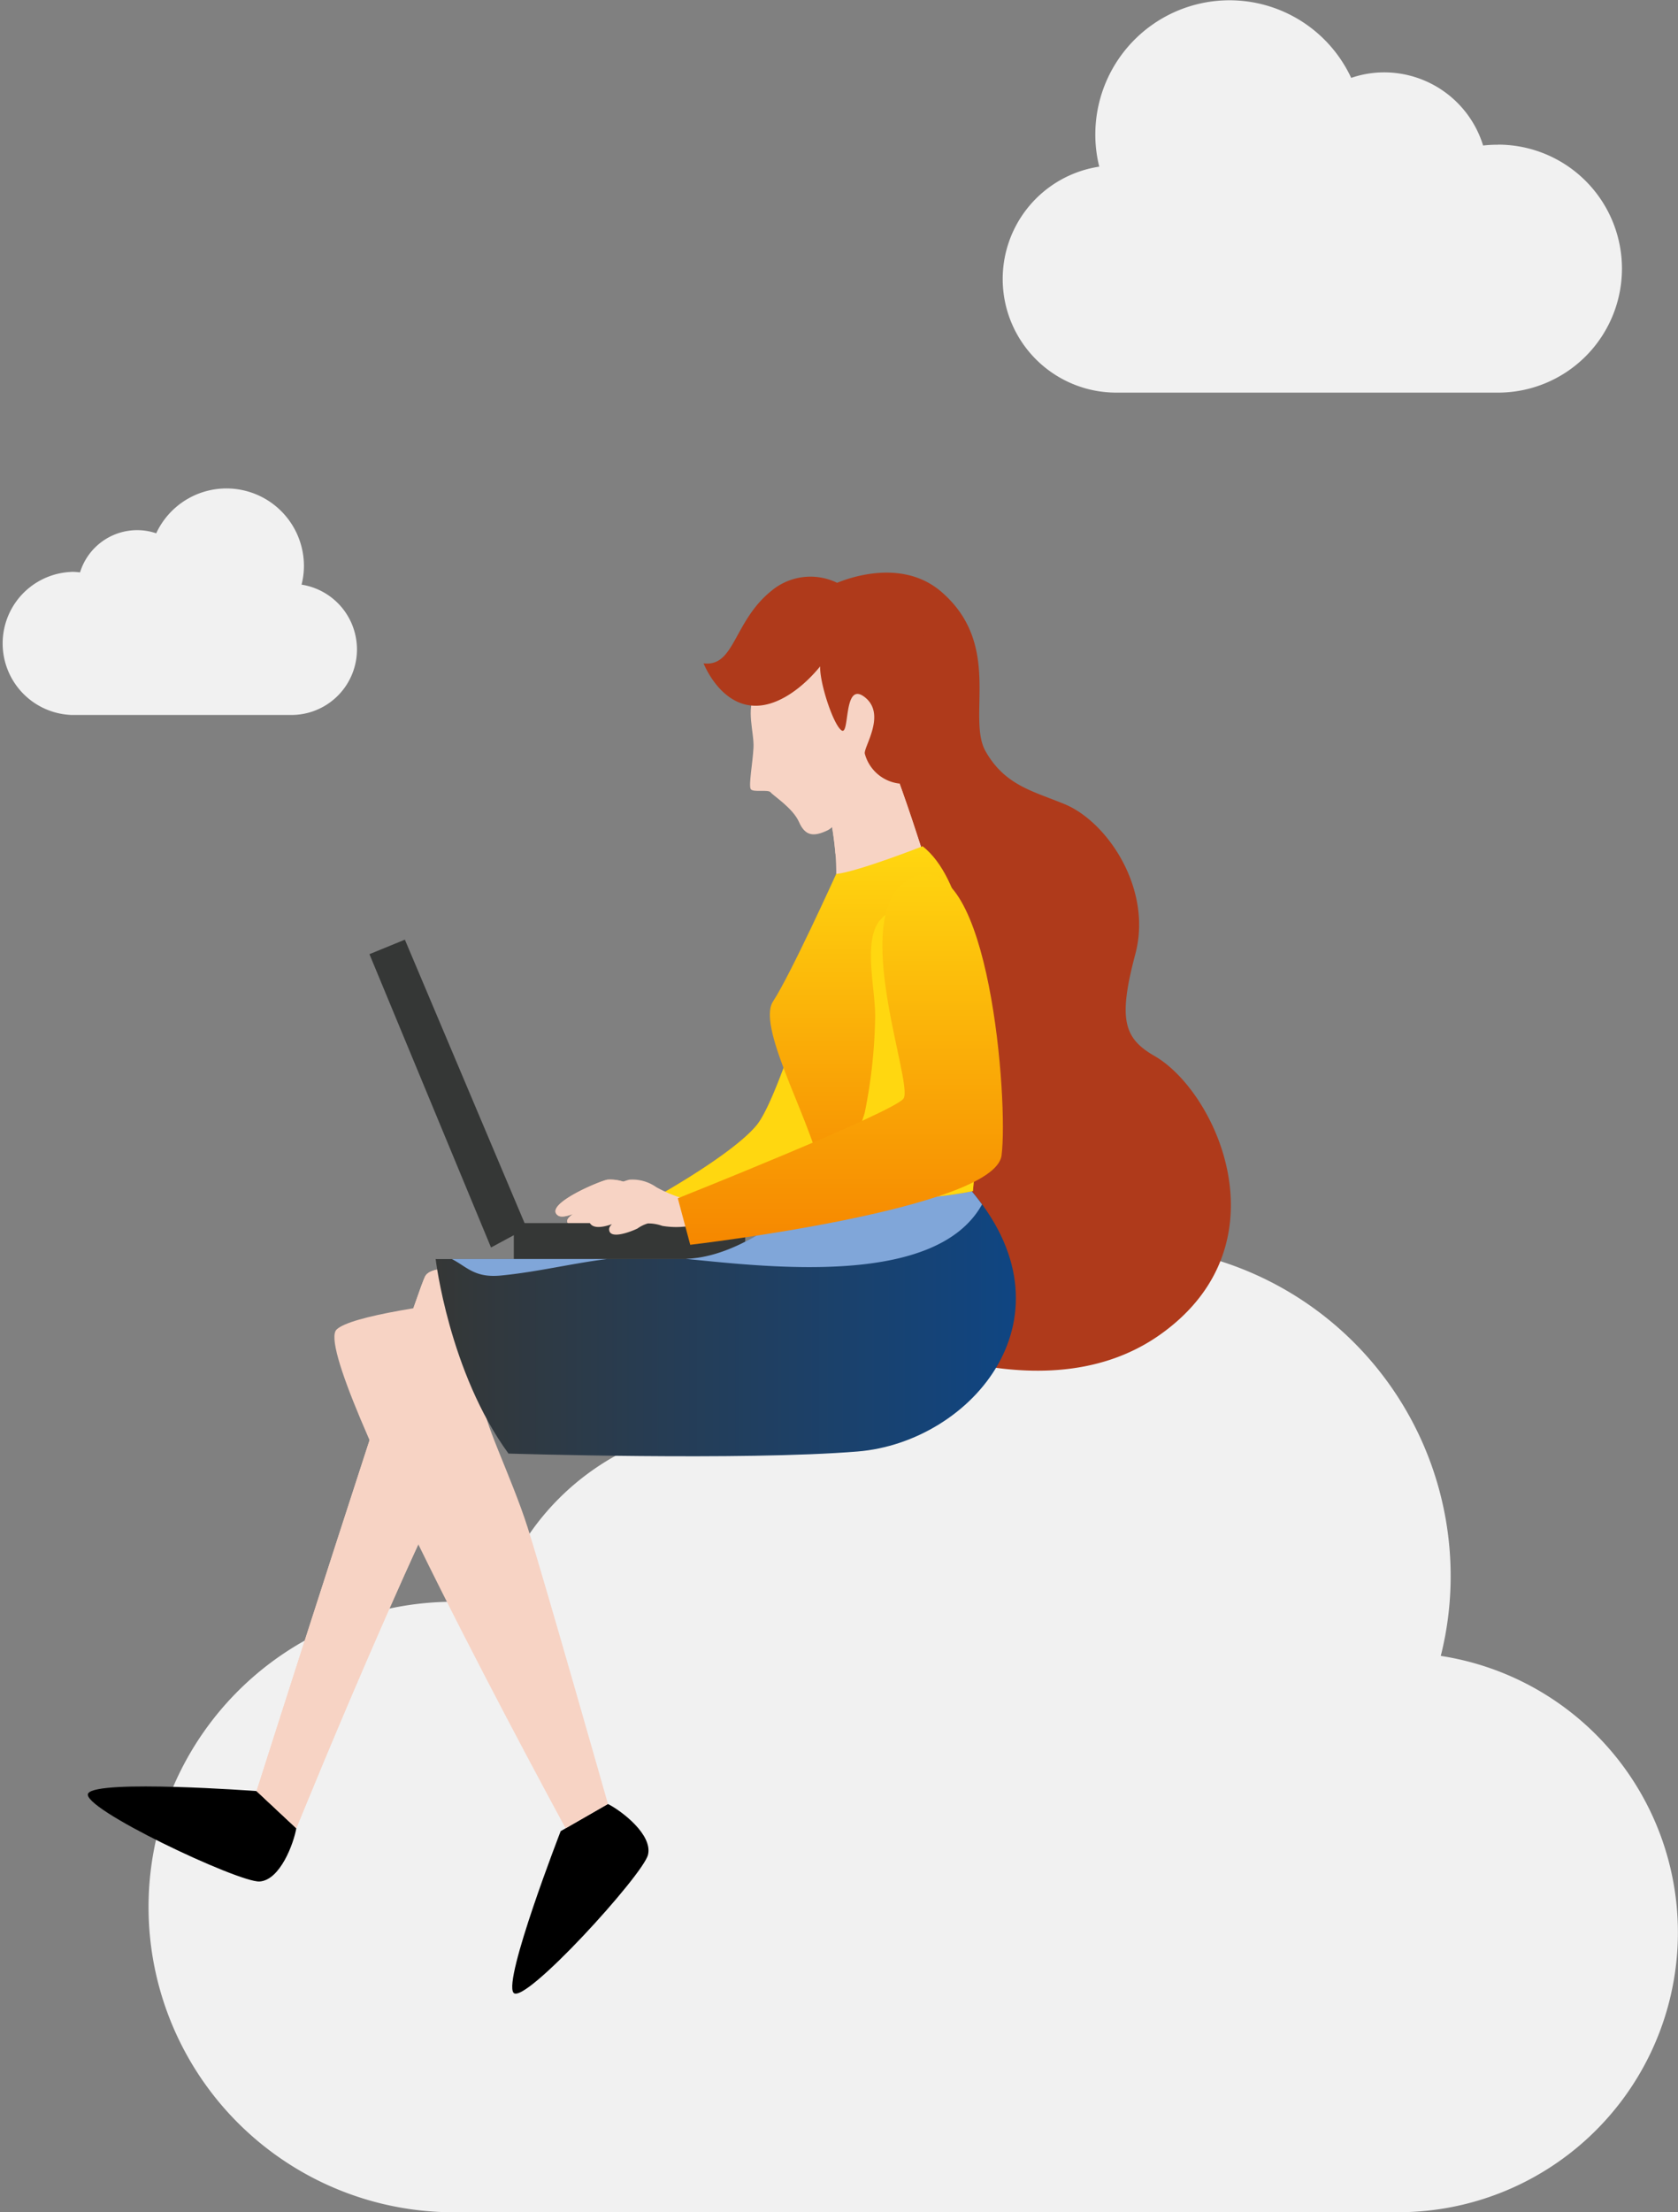 <svg xmlns="http://www.w3.org/2000/svg" width="170.05" height="224.079"><rect width="100%" height="100%" fill="#808080" stroke="none"/><defs><linearGradient id="a" x1=".5" x2=".5" y1="1" gradientUnits="objectBoundingBox"><stop offset="0" stop-color="#f68700"/><stop offset="1" stop-color="#ffd710"/></linearGradient><linearGradient id="b" x2="1" y1=".5" y2=".5" gradientUnits="objectBoundingBox"><stop offset="0" stop-color="#353736"/><stop offset="1" stop-color="#0b478b"/></linearGradient></defs><path fill="#f1f1f1" d="M46.53 162.25a30.92 30.92 0 100 61.83h95.33a28.34 28.34 0 004.15-56.35 32.97 32.97 0 001-8.06 33.47 33.47 0 00-63.85-14.07 25.36 25.36 0 00-8.29-1.39 25.84 25.84 0 00-24.65 18.26 31.1 31.1 0 00-3.69-.22zM7.25 57.93a7.25 7.25 0 000 14.49h22.34a6.64 6.64 0 00.97-13.2 7.75 7.75 0 00.24-1.9 7.85 7.85 0 00-14.97-3.3 5.94 5.94 0 00-1.94-.32 6.06 6.06 0 00-5.78 4.28 7.33 7.33 0 00-.86-.06zM151.8 14.66a12.6 12.6 0 00-1.5.08 10.5 10.5 0 00-10-7.41 10.3 10.3 0 00-3.37.56A13.6 13.6 0 00111 13.61a13.4 13.4 0 00.4 3.27 11.51 11.51 0 001.69 22.89h38.72a12.56 12.56 0 100-25.12z"/><path fill="url(#a)" d="M1627.46 6486.94s-5.47 19.72-8.16 22.95-11.48 7.98-11.48 7.98l2.33 4.12s15.97-8.14 18.74-14.8a50.17 50.17 0 003.23-10.21c.44-2.44 2.24-8.52 1.34-10.94-.58-1.58-4.75-2.42-6 .9z" transform="translate(-1542.631 -6395.898)"/><path style="mix-blend-mode:multiply;isolation:isolate" fill="#ffd710" d="M84.83 91.04s-5.47 19.72-8.16 22.95-11.48 7.98-11.48 7.98l2.33 4.12s15.97-8.14 18.74-14.8a50.17 50.17 0 003.23-10.21c.44-2.44 2.24-8.51 1.34-10.94-.58-1.58-4.75-2.42-6 .9z"/><path d="M30.03 185.19L26 181.42s-16.12-1.19-17.06.23 15.29 9.07 17.37 8.93 3.45-3.84 3.72-5.4z"/><path fill="#f7d3c4" d="M59.58 130.66s-15.24-3.88-16.5-1.37S26 181.42 26 181.42l4.03 3.77S47 143.3 51.91 138.92s9.93-6.53 7.67-8.26z"/><path style="mix-blend-mode:multiply;isolation:isolate" fill="#f7d3c4" d="M59.58 130.66s-15.24-3.88-16.5-1.37S26 181.42 26 181.42l4.03 3.77S47 143.3 51.91 138.92s9.93-6.53 7.67-8.26z"/><path fill="#efbba0" d="M67.43 121.52a13.58 13.58 0 01-3.16-1.27 4.2 4.2 0 00-2.7-.76c-.72.1-6.57 2.54-5.02 3.63.51.35 1.77-.26 2.28-.45.72-.25 1.44-.6 2.13-.91-.63-.03-3.8 1.31-3.46 2.05.58 1.3 3.79-.44 4.53-.86-.57.1-2.55.84-2.55 1.56 0 1.14 2.36.19 2.87-.07a3.43 3.43 0 011.08-.52 4.3 4.3 0 011.43.25 8.44 8.44 0 002.5.05c.5-.05 1.63.06 1.87-.36a1.8 1.8 0 00-.32-1.78 3.57 3.57 0 00-1.48-.56z"/><path style="mix-blend-mode:multiply;isolation:isolate" fill="#f7d3c4" d="M67.43 121.52a13.58 13.58 0 01-3.16-1.27 4.2 4.2 0 00-2.7-.76c-.72.1-6.57 2.54-5.02 3.63.51.35 1.77-.26 2.28-.45.72-.25 1.44-.6 2.13-.91-.63-.03-3.8 1.31-3.46 2.05.58 1.3 3.79-.44 4.53-.86-.57.1-2.55.84-2.55 1.56 0 1.14 2.36.19 2.87-.07a3.43 3.43 0 011.08-.52 4.3 4.3 0 011.43.25 8.44 8.44 0 002.5.05c.49-.05 1.63.06 1.87-.36a1.8 1.8 0 00-.32-1.78 3.57 3.57 0 00-1.48-.56z"/><g fill="#353736"><path d="M41.03 95.18l-3.59 1.47 12.32 29.71 3.62-1.95z"/><path d="M52.07 123.89h23.45v3.64H52.07z"/></g><path fill="#af3a1b" d="M116.98 106.95c-3.13-1.8-3.66-3.77-1.92-10.33s-2.81-13.37-7.18-15.17c-3.21-1.32-6.03-1.9-7.99-5.33s1.75-10.73-4.44-16.13c-4.5-3.94-10.97-.8-10.97-.8-1.4-.77-1.97 7.35-2.07 13.45 7.84 12 5.6 27.66 2.75 41.08a6.21 6.21 0 01-.29.9c.62 10.4 1.11 19 1.11 19s18.84 10.65 31.64 1.53 5.65-24.6-.64-28.2z"/><path d="M61.6 182.73l-4.78 2.75s-5.85 15.06-4.78 16.37 13.15-11.95 13.63-13.98-2.66-4.43-4.06-5.14z"/><path fill="#f7d3c4" d="M67.7 129.77s-30.72 2.15-33.59 4.9 23.21 50.52 23.21 50.52l4.29-2.46s-6.46-22.72-8.13-27.98-4.9-11.6-4.3-12.43 31.56 3.83 31.32-4.9-12.8-7.65-12.8-7.65zM82.86 77.95s3.22 8.78 1.25 15.33l10.76-2.6s-4.4-14.7-6.29-17.22-5.72 4.49-5.72 4.49z"/><path style="mix-blend-mode:multiply;isolation:isolate" fill="#f7d3c4" d="M87.34 85.84a5.37 5.37 0 015.52 5.32l2-.48s-4.4-14.7-6.28-17.21-5.72 4.48-5.72 4.48a36.19 36.19 0 011.8 8.53 5.65 5.65 0 012.68-.64z"/><path fill="#f7d3c4" d="M81.74 66.5s-4.18 2-5.18 3.68-.12 4.01-.2 5.55-.51 3.83-.28 4.2 1.77 0 2.02.33 2.25 1.59 2.87 3 1.46 1.54 2.91.84 7.03-8.07 7.1-11.52-5.1-7.5-9.24-6.08z"/><path fill="#af3a1b" d="M85.28 61.81a29 29 0 00-2.15 5.45c-.2 1.55 1.28 6.12 2.15 6.72s.14-5.1 2.36-3.36-.14 5.05 0 5.72a4.11 4.11 0 003.43 3.02c2.28.2 6.05-11.16 3.56-13.98s-6.73-3.57-9.35-3.57z"/><path fill="#af3a1b" d="M85.66 59.52a6.17 6.17 0 00-7.5.34c-3.84 3.1-3.7 7.73-6.86 7.33 0 0 2.08 5.38 6.65 4.1s9.3-8.54 7.71-11.77z"/><path fill="url(#b)" d="M1593.04 6585.48l-14.25-1.08s-7.42 8.29-14.74 8.29H1539s1.35 11.43 7.38 19.7c0 0 23.8.74 35.39-.21s22.62-13.75 11.27-26.7z" transform="translate(-1494.851 -6465.156)"/><path style="mix-blend-mode:multiply;isolation:isolate" fill="#80a6d9" d="M99.52 122a24.6 24.6 0 00-1.33-1.67l-14.25-1.08s-7.22 8.04-14.45 8.26c8.73.88 25.4 2.81 30.03-5.51zM50.77 129.2c3.63-.35 7.15-1.22 10.73-1.67H45.79c1.55.8 2.31 1.93 4.98 1.67z"/><path fill="url(#a)" d="M1665.27 6474.72s-6.54 2.57-8.76 2.81c0 0-4.6 10.16-6.4 12.91s4.55 13.27 4.9 17.81c0 0 3.81 3.64 15.36 1.4 0 0 3.01-28.54-5.1-34.93z" transform="translate(-1571.771 -6389.002)"/><path style="mix-blend-mode:multiply;isolation:isolate" fill="#ffd710" d="M95.25 91.78c-2-.91-5.48.02-6.46 2.03-1.2 2.49.03 6.9-.11 9.58a52.23 52.23 0 01-1.05 9.33 19.47 19.47 0 01-3.76 6.97c1.48.9 5.77 2.7 14.72.96 0 0 1.84-17.4-1.22-28.08-.83-.28-1.6-.55-2.12-.79z"/><path fill="#f7d3c4" d="M69.67 121.52a13.61 13.61 0 01-3.16-1.27 4.2 4.2 0 00-2.7-.76c-.72.1-6.57 2.54-5.01 3.63.5.35 1.77-.26 2.27-.45.72-.25 1.44-.6 2.13-.91-.63-.03-3.8 1.31-3.46 2.05.58 1.3 3.79-.44 4.53-.86-.57.1-2.55.84-2.54 1.56 0 1.14 2.35.19 2.87-.07a3.43 3.43 0 011.07-.52 4.3 4.3 0 011.44.25 8.4 8.4 0 002.5.05c.48-.05 1.62.06 1.86-.36a1.8 1.8 0 00-.31-1.78 3.59 3.59 0 00-1.49-.56z"/><path fill="url(#a)" d="M1619.26 6516.84l1.26 4.71s30.84-3.58 31.55-9.05-1.25-30.93-8.7-28.28-.08 21.1-1.25 22.54-22.86 10.08-22.86 10.08z" transform="translate(-1550.571 -6395.463)"/></svg>